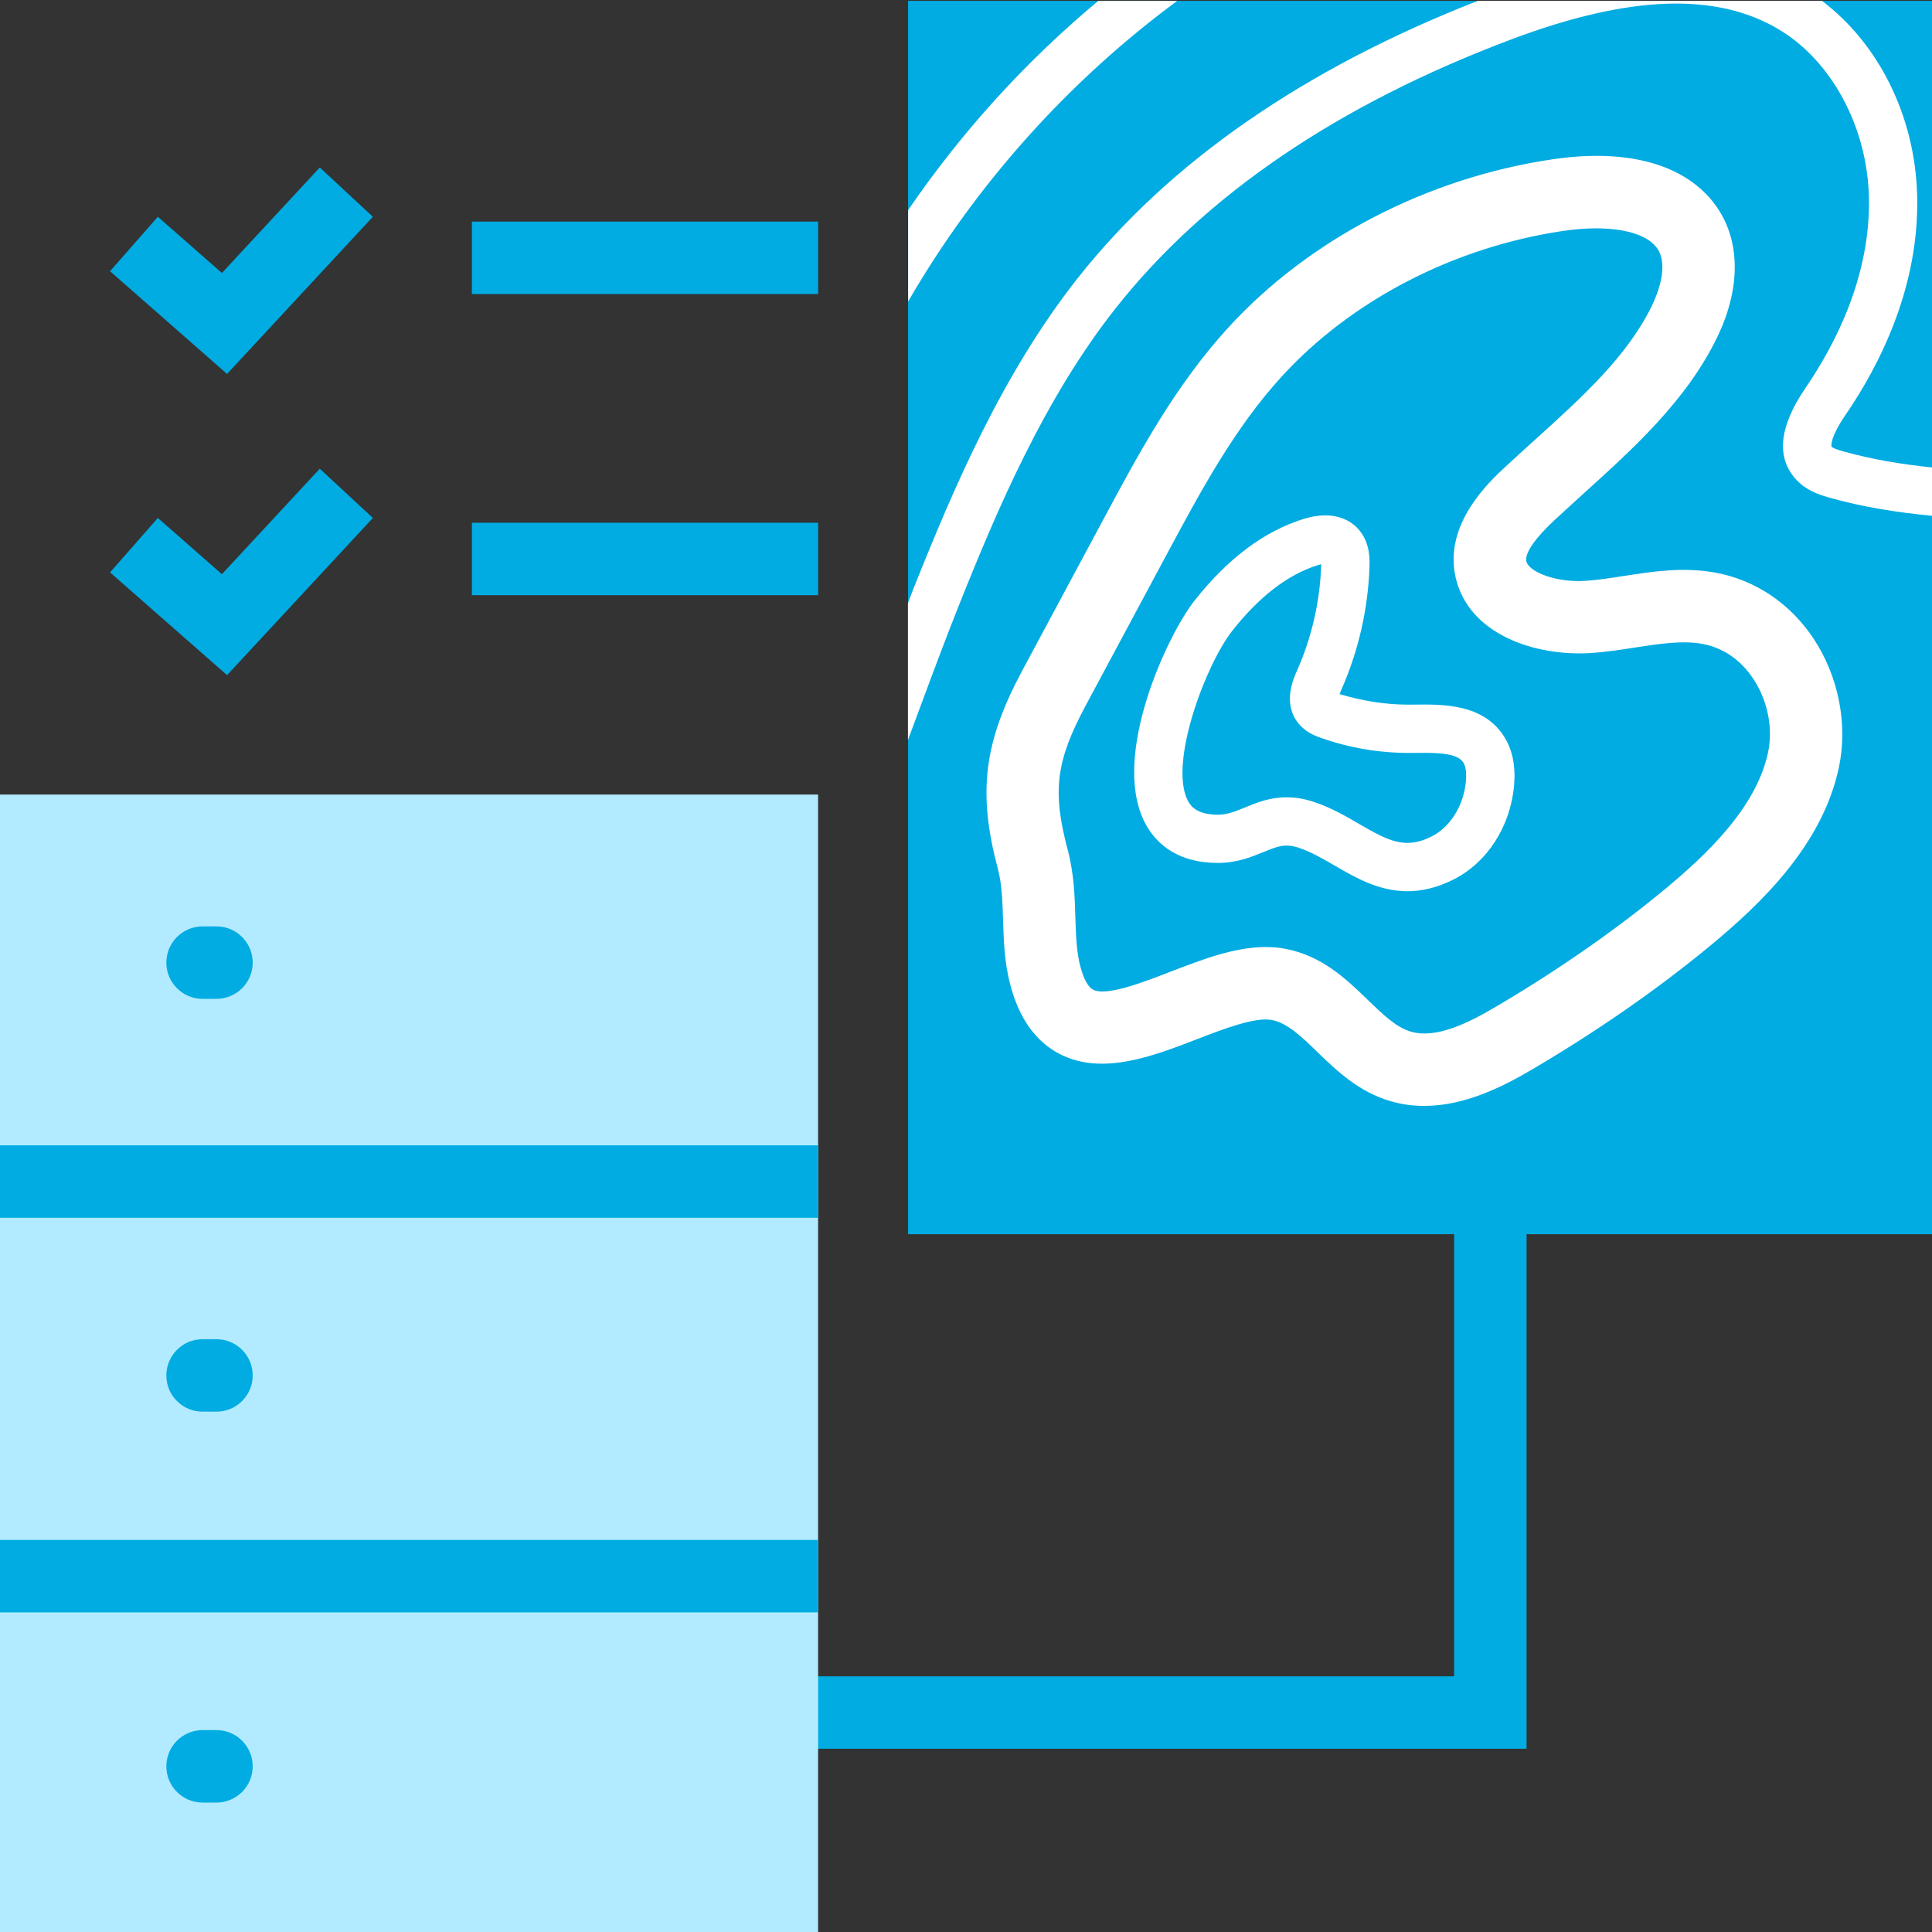 <?xml version="1.0" encoding="utf-8"?>
<!-- Generator: Adobe Illustrator 26.2.1, SVG Export Plug-In . SVG Version: 6.00 Build 0)  -->
<svg version="1.1" id="Слой_1" xmlns="http://www.w3.org/2000/svg" xmlns:xlink="http://www.w3.org/1999/xlink" x="0px" y="0px"
	 viewBox="0 0 40 40" style="enable-background:new 0 0 40 40;" xml:space="preserve">
<rect x="0" y="0" width="40" height="40" fill="#333333" stroke="none"/>
<style type="text/css">
	.st0{fill:#00ACE2;}
	.st1{fill:#B2EBFF;}
	.st2{fill:#FFFFFF;}
</style>
<path class="st0" d="M31.605,36.206H16.051c-0.414,0-0.75-0.336-0.75-0.75s0.336-0.75,0.75-0.75h14.055
	V24.356c0-0.414,0.336-0.75,0.75-0.75s0.75,0.336,0.75,0.75V36.206z"/>
<g>
	<rect x="18.801" y="0.018" class="st0" width="21.199" height="25.535"/>
</g>
<polygon class="st0" points="4.701,7.742 2.278,5.615 3.268,4.488 4.594,5.652 6.621,3.468 
	7.72,4.488 "/>
<rect x="9.77" y="4.588" class="st0" width="7.169" height="1.5"/>
<polygon class="st0" points="4.701,13.978 2.278,11.851 3.268,10.724 4.594,11.888 6.621,9.704 
	7.72,10.724 "/>
<rect x="9.77" y="10.823" class="st0" width="7.169" height="1.5"/>
<g>
	<rect y="16.45" class="st1" width="16.938" height="23.571"/>
</g>
<rect y="23.713" class="st0" width="16.938" height="1.5"/>
<rect y="31.883" class="st0" width="16.938" height="1.5"/>
<path class="st0" d="M4.481,20.68H4.194c-0.414,0-0.75-0.336-0.75-0.75s0.336-0.75,0.75-0.75h0.288
	c0.414,0,0.75,0.336,0.75,0.75S4.896,20.68,4.481,20.68z"/>
<path class="st0" d="M4.481,29.227H4.194c-0.414,0-0.75-0.336-0.75-0.75s0.336-0.75,0.75-0.75h0.288
	c0.414,0,0.75,0.336,0.75,0.75S4.896,29.227,4.481,29.227z"/>
<path class="st0" d="M4.481,37.32H4.194c-0.414,0-0.75-0.336-0.75-0.75s0.336-0.75,0.75-0.75h0.288
	c0.414,0,0.75,0.336,0.75,0.75S4.896,37.32,4.481,37.32z"/>
<path class="st2" d="M29.487,22.897c-0.226,0-0.454-0.028-0.685-0.095
	c-0.671-0.192-1.127-0.635-1.53-1.024c-0.333-0.322-0.62-0.601-0.945-0.661
	c-0.346-0.062-0.985,0.182-1.549,0.4c-0.918,0.354-1.957,0.754-2.833,0.308
	c-0.5-0.257-0.847-0.741-1.029-1.44c-0.121-0.463-0.136-0.912-0.149-1.346
	c-0.012-0.378-0.023-0.736-0.108-1.054c-0.42-1.579-0.292-2.614,0.506-4.102l1.698-3.165
	c0.72-1.341,1.463-2.726,2.564-3.932c1.673-1.832,4.118-3.103,6.71-3.487
	c1.568-0.234,2.769,0.106,3.384,0.954c0.515,0.71,0.527,1.703,0.034,2.724
	c-0.634,1.311-1.728,2.3-2.785,3.256l-0.565,0.516c-0.575,0.534-0.625,0.775-0.604,0.871
	c0.048,0.218,0.613,0.449,1.234,0.405c0.264-0.018,0.527-0.06,0.79-0.101
	c0.604-0.093,1.229-0.191,1.896-0.067c0.821,0.152,1.54,0.635,2.023,1.359
	c0.521,0.782,0.719,1.783,0.527,2.68c-0.342,1.6-1.607,2.813-2.672,3.692
	c-1.098,0.905-2.337,1.765-3.685,2.558C31.093,22.512,30.312,22.897,29.487,22.897z
	 M26.206,19.607c0.133,0,0.265,0.011,0.395,0.035c0.771,0.143,1.272,0.629,1.716,1.058
	c0.316,0.306,0.59,0.572,0.9,0.661c0.517,0.146,1.17-0.174,1.739-0.509
	c1.278-0.752,2.453-1.567,3.49-2.422c0.876-0.724,1.914-1.701,2.159-2.848
	c0.108-0.508-0.007-1.082-0.309-1.534c-0.182-0.272-0.511-0.617-1.049-0.717
	c-0.415-0.075-0.891-0.003-1.392,0.075c-0.306,0.047-0.612,0.094-0.92,0.115
	c-1.15,0.07-2.532-0.381-2.8-1.575c-0.244-1.099,0.695-1.97,1.049-2.297
	c0.19-0.177,0.385-0.353,0.579-0.528c0.994-0.899,1.934-1.749,2.44-2.796
	c0.115-0.24,0.358-0.837,0.102-1.191c-0.259-0.357-1.011-0.492-1.948-0.352
	c-2.257,0.335-4.379,1.435-5.823,3.016c-0.976,1.068-1.674,2.37-2.35,3.628
	l-1.698,3.166l0,0c-0.626,1.166-0.704,1.785-0.379,3.007
	c0.129,0.485,0.145,0.967,0.157,1.392c0.012,0.367,0.023,0.713,0.102,1.014
	c0.067,0.257,0.163,0.433,0.263,0.484c0.277,0.146,1.046-0.155,1.608-0.372
	C24.89,19.865,25.561,19.607,26.206,19.607z M21.826,14.237h0.01H21.826z"/>
<path class="st2" d="M29.14,18.452c-0.595,0-1.083-0.285-1.504-0.529
	c-0.253-0.147-0.492-0.286-0.744-0.37c-0.289-0.096-0.448-0.029-0.738,0.09
	c-0.247,0.101-0.547,0.225-0.957,0.223c-0.908-0.008-1.324-0.481-1.515-0.877
	c-0.665-1.387,0.494-3.85,1.048-4.552l0,0c0.688-0.874,1.451-1.444,2.269-1.696
	c0.628-0.19,0.968,0.045,1.115,0.204c0.259,0.279,0.245,0.645,0.239,0.801
	c-0.029,0.865-0.231,1.743-0.583,2.537c-0.016,0.035-0.027,0.064-0.036,0.088
	c0.471,0.14,0.946,0.218,1.429,0.218c0.006,0,0.011,0,0.016,0l0.122-0.001
	c0.586-0.007,1.386-0.012,1.822,0.634c0.187,0.277,0.261,0.628,0.224,1.044
	c-0.076,0.847-0.556,1.592-1.253,1.943C29.747,18.383,29.431,18.452,29.14,18.452z
	 M26.638,16.507c0.171,0,0.359,0.027,0.568,0.097c0.352,0.117,0.66,0.296,0.933,0.455
	c0.616,0.358,0.961,0.532,1.503,0.258c0.386-0.194,0.663-0.642,0.708-1.14
	c0.016-0.177-0.004-0.318-0.057-0.396c-0.136-0.2-0.581-0.197-0.984-0.193
	l-0.127,0.001c-0.637-0.001-1.247-0.104-1.84-0.314c-0.101-0.036-0.31-0.111-0.462-0.301
	c-0.328-0.411-0.107-0.909-0.024-1.096c0.301-0.678,0.473-1.427,0.497-2.167
	c0.001-0.011,0.001-0.021,0.001-0.03c-0.018,0.004-0.039,0.01-0.062,0.017
	c-0.619,0.191-1.217,0.648-1.777,1.359l0,0c-0.548,0.696-1.31,2.712-0.932,3.5
	c0.068,0.142,0.201,0.306,0.622,0.31c0.002,0,0.005,0,0.008,0
	c0.197,0,0.358-0.066,0.562-0.149C26.013,16.619,26.289,16.507,26.638,16.507z"/>
<path class="st2" d="M24.374,0.018h-1.635c-1.506,1.255-2.831,2.713-3.937,4.332v1.892
	C20.199,3.825,22.123,1.676,24.374,0.018z"/>
<path class="st2" d="M19.843,12.559c0.801-2.01,1.781-4.312,3.263-6.187
	c1.85-2.34,4.605-4.211,8.191-5.559c2.438-0.917,4.251-0.98,5.55-0.193
	c1.08,0.654,1.805,2.004,1.846,3.439c0.047,1.632-0.688,3.061-1.312,3.973
	c-0.553,0.81-0.614,1.452-0.183,1.908c0.202,0.214,0.456,0.3,0.678,0.363
	C38.571,10.5,39.283,10.61,40,10.679V9.678c-0.625-0.065-1.245-0.165-1.851-0.337
	c-0.128-0.036-0.202-0.065-0.229-0.093c0-0.001-0.049-0.162,0.285-0.651
	c0.709-1.034,1.542-2.665,1.487-4.567c-0.047-1.631-0.795-3.124-1.971-4.013h-7.123
	c-3.587,1.403-6.376,3.328-8.279,5.734c-1.565,1.98-2.579,4.36-3.407,6.437
	c-0.04,0.099-0.074,0.201-0.114,0.301v2.832C19.142,14.397,19.48,13.47,19.843,12.559z"/>
</svg>

